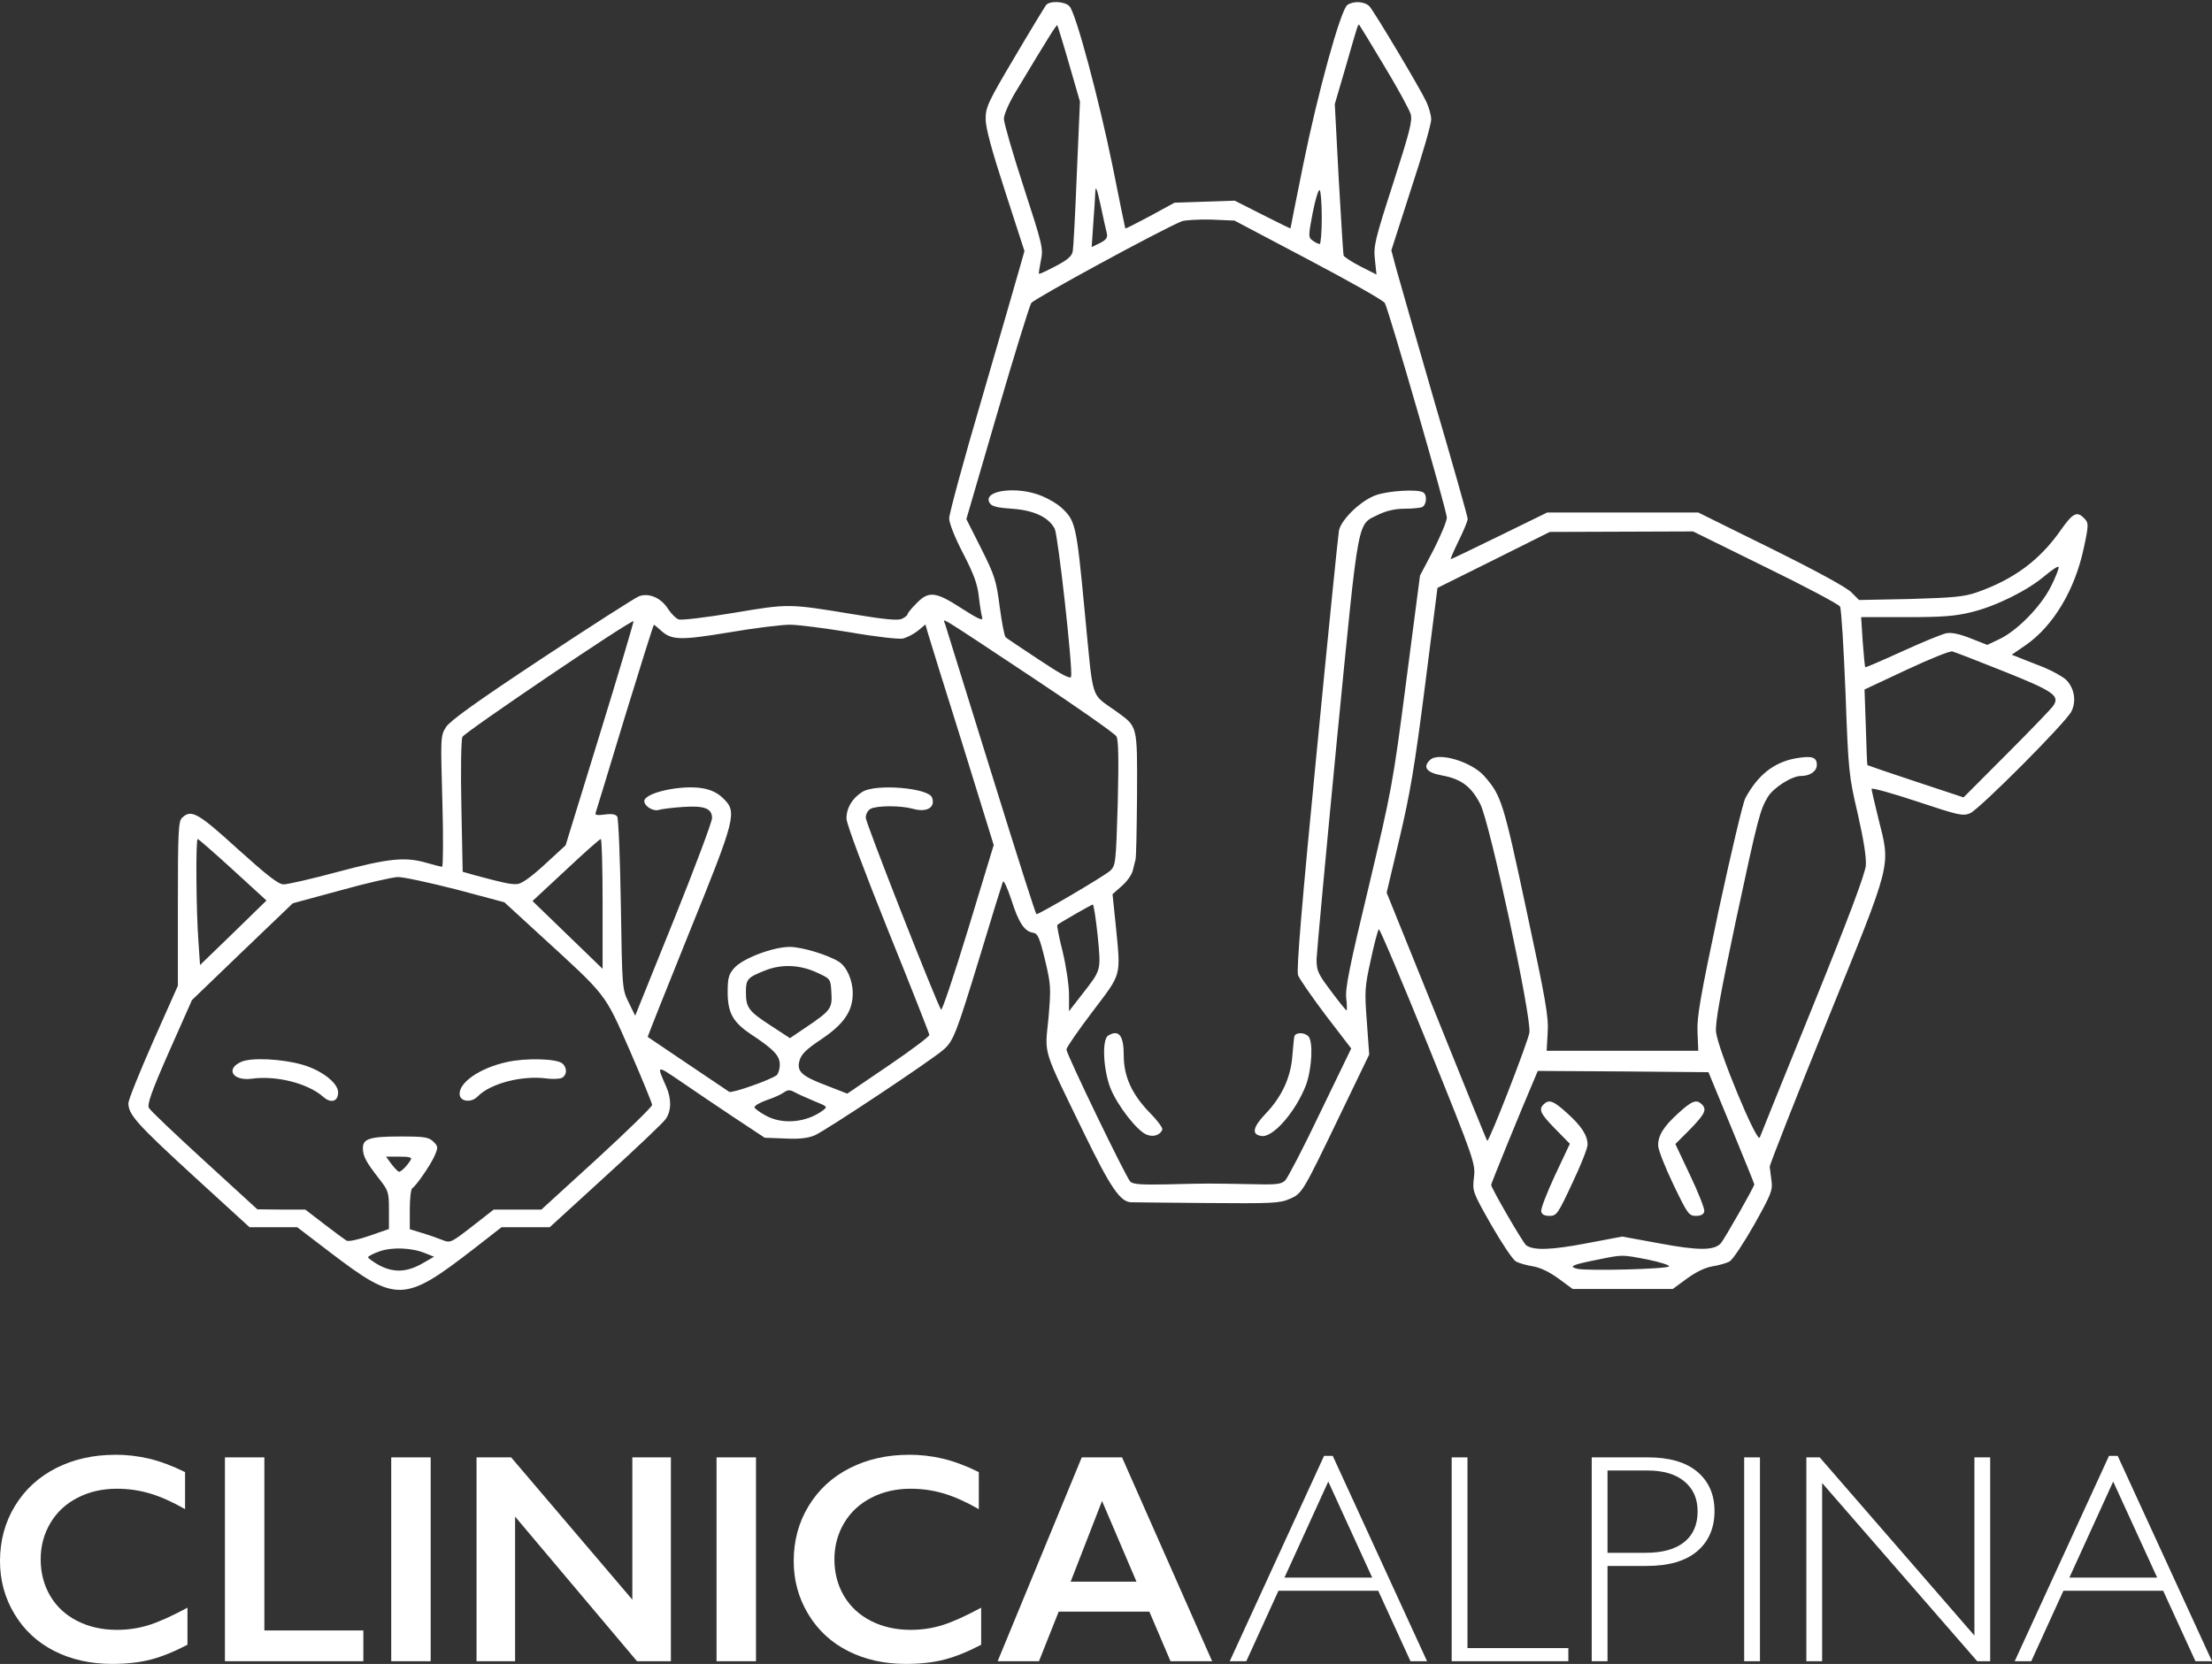 <svg width="210" height="158" viewBox="0 0 210 158" fill="none" xmlns="http://www.w3.org/2000/svg">
    <rect x="0" y="0" width="210" height="158" fill="#333333" stroke="none"/>
    <path d="M99.312 0.479C99.189 0.646 97.828 2.873 96.319 5.434C93.796 9.695 93.573 10.174 93.573 11.299C93.573 12.137 94.142 14.243 95.429 18.193L97.259 23.842L96.789 25.494C96.542 26.38 94.934 31.933 93.227 37.798C91.495 43.663 90.11 48.81 90.11 49.217C90.11 49.672 90.654 51.06 91.446 52.568C92.46 54.531 92.806 55.489 92.93 56.686C93.029 57.547 93.177 58.433 93.252 58.672C93.326 58.984 92.782 58.72 91.322 57.787C88.824 56.159 88.156 56.087 86.993 57.308C86.523 57.763 86.152 58.242 86.152 58.337C86.152 58.433 85.905 58.625 85.608 58.768C85.212 58.936 83.951 58.816 81.081 58.337C74.822 57.308 74.946 57.308 69.652 58.194C67.055 58.625 64.705 58.912 64.433 58.816C64.161 58.72 63.715 58.266 63.419 57.811C62.751 56.757 61.613 56.279 60.673 56.614C60.302 56.757 56.146 59.414 51.446 62.526C45.187 66.668 42.763 68.415 42.342 69.038C41.823 69.876 41.823 69.971 41.996 76.099C42.095 79.523 42.07 82.299 41.971 82.299C41.848 82.299 41.204 82.132 40.536 81.94C38.483 81.342 36.95 81.486 32.101 82.778C29.627 83.448 27.302 83.975 26.931 83.975C26.436 83.975 25.422 83.185 22.577 80.624C18.768 77.153 18.149 76.818 17.283 77.655C16.937 77.967 16.888 79.044 16.888 85.818V93.598L14.537 98.888C13.251 101.809 12.188 104.442 12.188 104.753C12.188 105.831 13.004 106.74 18.298 111.6L23.69 116.531H25.966H28.217L31.384 118.949C37.667 123.736 38.36 123.712 45.063 118.518L47.611 116.531H49.912H52.188L57.482 111.695C60.401 109.038 62.973 106.597 63.196 106.261C63.74 105.495 63.765 104.346 63.245 103.173C62.33 101.091 62.281 101.091 64.705 102.743C65.942 103.604 68.242 105.136 69.776 106.166L72.596 108.033L74.501 108.105C75.837 108.177 76.678 108.081 77.321 107.817C78.236 107.458 88.428 100.684 89.566 99.678C90.506 98.865 90.778 98.17 92.98 90.965C94.118 87.183 95.132 83.927 95.206 83.736C95.28 83.52 95.626 84.262 96.022 85.459C96.715 87.638 97.259 88.451 98.1 88.571C98.521 88.643 98.694 89.026 99.213 91.156C99.782 93.55 99.782 93.814 99.535 96.71C99.189 100.253 98.892 99.319 102.949 107.674C105.423 112.749 106.338 114.113 107.377 114.161C107.599 114.161 110.865 114.209 114.6 114.233C120.71 114.281 121.502 114.257 122.417 113.85C123.629 113.323 123.629 113.323 127.216 105.878L129.987 100.133L129.764 97.021C129.541 94.125 129.566 93.718 130.135 91.156C130.457 89.648 130.803 88.332 130.902 88.236C130.976 88.14 133.079 93.119 135.577 99.272C140.005 110.235 140.08 110.499 139.931 111.791C139.783 113.108 139.783 113.156 141.564 116.292C142.553 118.015 143.592 119.571 143.889 119.763C144.161 119.93 144.903 120.146 145.522 120.241C146.239 120.361 147.08 120.768 147.971 121.414L149.307 122.396H154.056H158.806L160.141 121.414C161.032 120.768 161.873 120.361 162.59 120.241C163.209 120.146 163.951 119.93 164.223 119.763C164.52 119.571 165.559 118.015 166.548 116.268C168.156 113.395 168.305 113.012 168.181 112.126C168.107 111.6 168.033 110.977 168.008 110.786C168.008 110.594 170.457 104.346 173.475 96.902C179.733 81.486 179.486 82.395 178.323 77.703C177.977 76.291 177.68 75.022 177.68 74.903C177.68 74.783 179.61 75.309 181.985 76.099C185.943 77.416 186.338 77.512 187.031 77.225C187.922 76.841 196.134 68.607 196.654 67.553C197.149 66.572 196.926 65.303 196.134 64.537C195.788 64.226 194.873 63.723 194.081 63.388C193.29 63.077 192.275 62.67 191.83 62.502L190.989 62.167L192.349 61.234C194.947 59.414 196.975 56.015 197.816 52.089C198.311 49.815 198.311 49.624 197.816 49.169C197.173 48.523 196.777 48.738 195.689 50.27C193.685 53.167 191.212 55.01 187.649 56.255C186.437 56.662 185.473 56.757 181.341 56.877L176.493 56.973L175.775 56.255C175.355 55.8 172.411 54.196 168.156 52.089L161.23 48.666H154.056H146.882L142.38 50.869C139.882 52.089 137.804 53.095 137.729 53.095C137.68 53.095 138.002 52.329 138.472 51.371C138.942 50.414 139.337 49.48 139.337 49.265C139.337 49.073 137.903 43.998 136.146 38.014C134.415 32.029 132.782 26.356 132.535 25.446L132.089 23.771L133.969 17.93C135.033 14.722 135.874 11.778 135.874 11.347C135.874 10.94 135.652 10.174 135.404 9.647C134.786 8.331 130.481 1.125 130.011 0.599C129.541 0.12 128.478 0.072 127.909 0.479C127.266 0.958 125.089 8.881 123.728 15.608C123.06 18.911 122.516 21.64 122.516 21.688C122.516 21.712 121.329 21.137 119.869 20.395L117.222 19.055L114.353 19.151L111.508 19.246L109.183 20.515C107.921 21.185 106.857 21.736 106.833 21.688C106.808 21.64 106.264 18.983 105.62 15.751C104.334 9.456 102.157 1.293 101.539 0.599C101.093 0.12 99.683 0.048 99.312 0.479ZM101.489 6.056L102.528 9.647L102.231 16.47C102.083 20.228 101.91 23.555 101.836 23.89C101.761 24.321 101.316 24.704 100.203 25.279C99.387 25.71 98.669 26.045 98.644 25.997C98.595 25.949 98.694 25.375 98.818 24.728C99.065 23.603 98.966 23.244 97.185 17.762C96.146 14.578 95.305 11.658 95.305 11.275C95.305 10.892 95.8 9.743 96.443 8.69C99.535 3.543 100.302 2.322 100.376 2.394C100.401 2.418 100.92 4.07 101.489 6.056ZM131.421 6.272C132.683 8.354 133.796 10.413 133.92 10.82C134.118 11.443 133.821 12.544 132.263 17.403C130.531 22.765 130.382 23.364 130.531 24.656L130.679 26.069L129.17 25.303C128.329 24.872 127.612 24.393 127.562 24.273C127.513 24.13 127.315 20.826 127.092 16.948L126.721 9.886L127.736 6.415C128.923 2.298 128.923 2.25 129.047 2.37C129.096 2.418 130.16 4.165 131.421 6.272ZM105.076 22.143C105.175 22.574 105.027 22.765 104.433 23.076L103.641 23.459L103.79 21.257C103.889 20.036 103.963 18.648 103.988 18.169C104.012 17.571 104.161 17.978 104.482 19.462C104.73 20.635 105.002 21.856 105.076 22.143ZM125.484 20.683C125.484 22.047 125.386 23.172 125.287 23.172C125.163 23.172 124.891 23.029 124.643 22.861C124.198 22.55 124.198 22.454 124.619 20.228C124.866 18.959 125.163 17.978 125.287 18.049C125.386 18.121 125.484 19.294 125.484 20.683ZM124.223 24.656C128.082 26.691 131.347 28.534 131.471 28.774C131.842 29.42 137.358 48.499 137.358 49.145C137.358 49.48 136.789 50.845 136.097 52.209L134.81 54.651L133.499 64.705C132.238 74.448 132.114 75.046 129.937 84.214C128.131 91.707 127.686 93.909 127.81 94.795C127.884 95.441 127.884 95.944 127.835 95.944C127.785 95.944 127.117 95.13 126.375 94.125C125.113 92.449 124.99 92.186 124.99 91.061C125.014 90.391 125.88 81.031 126.919 70.282C129.071 48.451 128.799 49.911 130.927 48.834C131.644 48.499 132.46 48.307 133.301 48.307C134.019 48.307 134.761 48.235 134.984 48.164C135.429 47.996 135.528 46.991 135.107 46.751C134.613 46.44 131.941 46.584 130.704 46.991C129.294 47.445 127.365 49.265 127.117 50.366C127.043 50.749 126.078 60.276 124.99 71.527C123.604 85.675 123.06 92.162 123.233 92.593C123.357 92.952 124.544 94.651 125.856 96.399L128.28 99.559L125.361 105.591C123.778 108.919 122.269 111.815 122.021 112.078C121.625 112.461 121.23 112.509 118.533 112.438C114.625 112.366 114.6 112.366 110.815 112.461C108.342 112.509 107.575 112.461 107.303 112.198C106.882 111.767 101.242 100.085 101.242 99.654C101.242 99.463 102.355 97.859 103.716 96.064C106.536 92.329 106.412 92.832 105.917 87.781L105.62 84.909L106.511 84.119C107.006 83.688 107.476 83.017 107.55 82.635C107.649 82.251 107.748 81.797 107.797 81.653C107.871 81.486 107.921 78.685 107.946 75.453C107.97 68.822 108.02 69.038 106.016 67.577C103.468 65.734 103.839 66.883 102.974 58.026C102.182 49.672 102.108 49.432 100.698 48.14C100.376 47.852 99.585 47.374 98.941 47.11C96.591 46.105 93.177 46.56 93.969 47.781C94.167 48.092 94.711 48.212 96.072 48.307C98.15 48.451 99.535 49.097 100.129 50.198C100.45 50.845 101.86 63.436 101.687 64.25C101.638 64.513 100.797 64.082 98.644 62.646C97.012 61.569 95.577 60.611 95.478 60.516C95.354 60.42 95.107 59.103 94.909 57.619C94.588 55.13 94.439 54.651 93.153 52.089L91.743 49.289L94.662 39.282C96.27 33.777 97.729 29.061 97.902 28.774C98.174 28.367 110.147 21.856 112.176 21.018C112.473 20.898 113.759 20.826 114.971 20.85L117.197 20.946L124.223 24.656ZM167.587 53.837C171.372 55.68 174.563 57.38 174.687 57.595C174.811 57.811 175.033 61.497 175.207 65.782C175.479 73.299 175.528 73.682 176.369 77.272C176.938 79.786 177.186 81.366 177.136 82.18C177.062 82.994 175.503 87.159 172.139 95.465C169.443 102.096 167.167 107.746 167.068 108.009C166.821 108.655 163.085 99.631 162.912 97.979C162.838 97.069 163.308 94.46 164.792 87.446C166.92 77.512 167.093 76.913 167.835 75.668C168.379 74.783 170.111 73.682 170.976 73.682C171.842 73.682 172.485 73.227 172.485 72.628C172.485 71.886 172.015 71.743 170.482 72.006C168.379 72.389 166.87 73.61 165.683 75.812C165.46 76.267 164.322 81.055 163.159 86.465C161.428 94.627 161.081 96.591 161.156 98.027L161.23 99.774H154.031H146.833L146.932 98.027C147.031 96.543 146.734 94.891 144.903 86.369C142.726 76.147 142.529 75.549 140.945 73.73C139.758 72.341 136.567 71.384 135.775 72.15C135.033 72.844 135.429 73.371 136.913 73.634C138.744 73.969 139.708 74.711 140.55 76.387C141.465 78.254 145.373 96.399 145.2 98.027C145.101 98.841 141.341 108.512 141.193 108.32C141.143 108.296 138.991 102.982 136.394 96.519L131.644 84.765L132.856 79.642C133.846 75.477 134.316 72.748 135.28 65.16L136.468 55.824L141.811 53.167L147.13 50.51L153.932 50.486L160.735 50.462L167.587 53.837ZM194.724 55.656C193.784 57.571 191.484 59.917 189.777 60.707L188.664 61.234L187.08 60.611C185.992 60.181 185.275 60.037 184.755 60.133C184.335 60.228 182.455 60.994 180.575 61.856C178.694 62.718 177.111 63.388 177.087 63.364C177.037 63.316 176.938 62.215 176.839 60.923L176.691 58.601H180.97C184.434 58.601 185.646 58.505 187.179 58.122C189.529 57.547 192.498 56.063 194.131 54.675C194.823 54.1 195.392 53.717 195.442 53.837C195.491 53.933 195.17 54.77 194.724 55.656ZM56.962 69.66L53.697 80.265L51.693 82.108C50.308 83.377 49.467 83.951 49.046 83.951C48.452 83.975 47.785 83.831 45.187 83.137L43.925 82.778L43.802 76.626C43.728 73.083 43.777 70.258 43.901 69.971C44.099 69.54 59.931 58.816 60.153 58.984C60.178 59.008 58.768 63.819 56.962 69.66ZM98.001 64.322C102.231 67.123 105.843 69.66 105.991 69.923C106.189 70.282 106.214 72.15 106.115 76.291C105.942 81.988 105.917 82.18 105.398 82.682C104.804 83.209 98.496 86.919 98.397 86.8C98.273 86.632 97.111 83.041 93.573 71.647C91.52 65.064 89.788 59.486 89.714 59.223C89.516 58.672 88.799 58.218 98.001 64.322ZM62.775 59.893C63.765 60.803 64.655 60.803 69.281 60.037C71.656 59.63 74.204 59.319 74.996 59.319C75.762 59.319 78.335 59.654 80.685 60.037C83.134 60.468 85.311 60.707 85.707 60.635C86.103 60.54 86.746 60.205 87.142 59.893L87.859 59.295L88.082 60.085C88.205 60.516 89.665 65.231 91.347 70.57L94.34 80.241L91.916 88.212C90.58 92.593 89.417 96.04 89.343 95.872C88.749 94.843 82.194 78.134 82.194 77.655C82.194 77.296 82.392 76.937 82.664 76.794C83.283 76.482 85.534 76.482 86.647 76.794C87.983 77.177 88.849 76.674 88.477 75.716C88.106 74.807 83.109 74.4 81.873 75.19C80.908 75.788 80.339 76.746 80.364 77.751C80.388 78.278 81.996 82.563 84.297 88.308C86.449 93.622 88.205 98.099 88.23 98.266C88.255 98.41 86.498 99.726 84.346 101.187L80.438 103.844L78.533 103.102C76.059 102.168 75.614 101.737 75.911 100.684C76.084 100.085 76.579 99.607 77.989 98.673C80.116 97.237 80.957 96.016 80.957 94.316C80.957 93.072 80.388 91.803 79.646 91.324C78.582 90.654 76.109 89.912 74.971 89.912C73.388 89.912 70.493 91.013 69.702 91.922C69.182 92.521 69.083 92.856 69.083 94.221C69.083 96.16 69.578 97.045 71.236 98.17C73.487 99.654 74.031 100.253 74.031 101.091C74.031 101.522 73.882 101.977 73.734 102.096C73.066 102.575 69.504 103.82 69.232 103.676C69.083 103.58 67.302 102.383 65.249 100.995C63.221 99.631 61.514 98.482 61.489 98.458C61.464 98.458 63.221 94.029 65.397 88.643C69.875 77.608 69.999 77.105 68.663 75.812C68.168 75.309 67.525 74.998 66.733 74.855C64.73 74.496 61.167 75.262 61.167 76.076C61.167 76.53 61.984 77.057 62.503 76.913C62.8 76.818 63.814 76.698 64.779 76.626C66.857 76.482 67.599 76.746 67.599 77.679C67.599 78.038 65.966 82.395 63.963 87.374L60.302 96.447L59.683 95.178C59.065 93.933 59.065 93.838 58.941 85.89C58.867 81.486 58.718 77.727 58.595 77.536C58.446 77.32 58.075 77.248 57.407 77.344C56.715 77.44 56.467 77.392 56.541 77.201C56.591 77.033 57.853 72.963 59.312 68.104C60.796 63.269 62.033 59.319 62.083 59.319C62.107 59.319 62.429 59.582 62.775 59.893ZM190.173 63.723C194.972 65.638 195.59 66.069 194.922 67.027C194.7 67.338 192.721 69.397 190.469 71.647L186.413 75.716L181.861 74.208C179.387 73.394 177.309 72.676 177.284 72.652C177.26 72.628 177.186 71.001 177.136 69.038L177.012 65.471L180.995 63.604C183.197 62.574 185.151 61.784 185.349 61.856C185.547 61.904 187.724 62.742 190.173 63.723ZM22.107 82.587L25.298 85.507L22.157 88.571L18.99 91.635L18.842 89.433C18.619 86.536 18.57 79.666 18.768 79.666C18.842 79.666 20.351 80.983 22.107 82.587ZM57.209 85.818V91.994L53.895 88.787L50.555 85.555L53.697 82.635C55.428 81.007 56.913 79.69 57.036 79.666C57.135 79.666 57.209 82.443 57.209 85.818ZM43.307 84.454L47.883 85.675L51.248 88.763C57.679 94.651 57.358 94.221 59.782 99.726C60.945 102.407 61.91 104.753 61.91 104.921C61.91 105.089 59.535 107.411 56.665 110.044L51.396 114.855H49.12H46.869L44.816 116.459C42.837 117.991 42.763 118.039 42.021 117.752C41.6 117.584 40.734 117.273 40.091 117.082L38.904 116.722V114.855C38.904 113.826 39.003 112.892 39.151 112.821C39.522 112.581 40.883 110.618 41.279 109.709C41.6 108.943 41.6 108.847 41.13 108.392C40.71 107.985 40.314 107.913 38.013 107.913C35.119 107.913 34.451 108.129 34.451 109.014C34.451 109.78 34.748 110.331 35.96 111.887C36.875 113.06 36.925 113.18 36.925 114.903V116.699L35.069 117.345C34.031 117.704 33.066 117.919 32.893 117.8C32.744 117.704 31.779 117.01 30.79 116.244L28.984 114.855H26.708L24.433 114.831L19.411 110.235C16.64 107.698 14.265 105.448 14.142 105.208C13.944 104.897 14.389 103.628 16.047 99.87L18.223 94.963L22.998 90.367L27.797 85.77L32.299 84.55C34.773 83.855 37.222 83.305 37.741 83.281C38.261 83.257 40.759 83.808 43.307 84.454ZM104.21 88.858C104.532 92.234 104.581 92.042 102.677 94.484L101.489 96.016V94.436C101.489 93.574 101.217 91.755 100.896 90.414C100.549 89.05 100.327 87.901 100.376 87.829C100.574 87.638 103.592 85.914 103.74 85.89C103.839 85.89 104.037 87.231 104.21 88.858ZM77.618 92.377C78.855 92.952 78.855 92.952 78.929 94.245C79.028 95.753 78.855 95.968 76.554 97.524L74.996 98.577L73.165 97.38C71.062 96.016 70.815 95.681 70.815 94.197C70.815 92.976 70.963 92.808 72.67 92.138C74.254 91.516 75.985 91.611 77.618 92.377ZM164.372 107.075C165.559 109.972 166.548 112.39 166.548 112.461C166.548 112.677 163.728 117.632 163.382 118.039C162.764 118.757 161.23 118.757 157.544 118.063L154.007 117.417L150.593 118.063C147.328 118.685 145.621 118.757 144.903 118.254C144.606 118.063 141.564 112.797 141.564 112.509C141.564 112.366 144.507 105.16 145.67 102.455L145.992 101.689L154.081 101.737L162.195 101.809L164.372 107.075ZM77.37 104.586C78.558 105.065 78.582 105.089 78.112 105.448C76.554 106.597 74.278 106.812 72.695 105.926C72.151 105.639 71.681 105.28 71.631 105.16C71.582 105.017 72.101 104.705 72.769 104.466C73.437 104.251 74.179 103.916 74.427 103.724C74.822 103.461 74.996 103.461 75.515 103.748C75.861 103.939 76.703 104.299 77.37 104.586ZM39.003 110.116C38.706 110.642 38.087 111.265 37.89 111.265C37.791 111.265 37.469 110.929 37.172 110.546L36.653 109.828H37.914C38.854 109.828 39.127 109.9 39.003 110.116ZM40.363 118.997L41.204 119.332L40.042 120.002C38.582 120.816 37.345 120.864 35.96 120.122C35.416 119.81 34.946 119.475 34.946 119.38C34.946 119.284 35.416 119.044 36.01 118.829C37.197 118.398 39.102 118.47 40.363 118.997ZM156.406 119.595C157.569 119.834 158.484 120.122 158.459 120.241C158.385 120.505 150.717 120.696 149.752 120.481C148.886 120.265 149.232 120.098 151.508 119.643C154.081 119.116 153.908 119.116 156.406 119.595Z" fill="white"/>
    <path d="M105.202 98.338C104.608 98.698 104.732 101.498 105.4 103.27C106.043 104.922 107.898 107.315 108.814 107.722C109.482 108.01 110.15 107.794 110.347 107.244C110.397 107.1 109.877 106.382 109.185 105.688C107.478 103.94 106.686 102.24 106.686 100.23C106.686 98.315 106.216 97.716 105.202 98.338Z" fill="white"/>
    <path d="M122.889 98.388C122.84 98.555 122.766 99.417 122.691 100.279C122.543 102.313 121.677 104.157 120.168 105.736C118.931 107.029 118.783 107.747 119.772 107.867C120.861 108.035 123.013 105.545 123.978 103.055C124.547 101.523 124.695 98.866 124.2 98.388C123.805 98.004 123.013 98.028 122.889 98.388Z" fill="white"/>
    <path d="M22.899 100.828C21.39 101.499 22.082 102.648 23.864 102.432C26.238 102.097 29.207 102.863 30.666 104.132C31.409 104.802 32.101 104.611 32.101 103.725C32.101 102.839 30.543 101.618 28.687 101.092C26.758 100.541 23.864 100.397 22.899 100.828Z" fill="white"/>
    <path d="M48.104 100.85C45.482 101.424 43.429 102.885 43.651 104.01C43.775 104.632 44.789 104.704 45.358 104.105C46.546 102.885 49.539 102.095 51.889 102.406C52.433 102.478 53.076 102.454 53.324 102.358C53.843 102.095 53.868 101.377 53.373 100.97C52.804 100.515 49.885 100.443 48.104 100.85Z" fill="white"/>
    <path d="M146.563 104.849C146.043 105.351 146.241 105.758 147.651 107.194L149.037 108.607L147.627 111.599C146.86 113.251 146.266 114.783 146.316 115.022C146.365 115.309 146.612 115.453 147.107 115.453C147.775 115.453 147.899 115.286 149.259 112.365C150.076 110.665 150.719 109.014 150.719 108.703C150.719 107.817 150.15 106.931 148.765 105.686C147.478 104.513 147.058 104.37 146.563 104.849Z" fill="white"/>
    <path d="M159.351 105.686C157.916 106.979 157.397 107.841 157.422 108.798C157.422 109.157 158.065 110.809 158.857 112.461C160.217 115.286 160.341 115.453 161.009 115.453C161.479 115.453 161.751 115.309 161.8 115.022C161.85 114.807 161.256 113.275 160.464 111.623L159.054 108.631L160.464 107.218C161.874 105.758 162.072 105.351 161.553 104.849C161.058 104.37 160.638 104.513 159.351 105.686Z" fill="white"/>
    <path d="M10.929 138.133C12.027 138.133 13.105 138.256 14.159 138.506C15.214 138.757 16.348 139.18 17.57 139.781V143.3C16.378 142.616 15.277 142.123 14.263 141.819C13.252 141.515 12.194 141.362 11.096 141.362C9.718 141.362 8.476 141.645 7.368 142.216C6.26 142.783 5.396 143.584 4.782 144.621C4.168 145.655 3.861 146.806 3.861 148.07C3.861 149.335 4.165 150.522 4.775 151.55C5.386 152.574 6.244 153.368 7.355 153.925C8.463 154.485 9.711 154.762 11.099 154.762C12.16 154.762 13.175 154.609 14.143 154.305C15.107 153.998 16.325 153.451 17.797 152.657V156.176C16.539 156.834 15.384 157.301 14.333 157.578C13.278 157.854 12.05 157.995 10.645 157.995C8.603 157.995 6.778 157.588 5.169 156.777C3.561 155.963 2.296 154.792 1.378 153.264C0.457 151.736 0 150.062 0 148.24C0 146.292 0.474 144.541 1.422 142.99C2.369 141.439 3.671 140.241 5.329 139.4C6.988 138.56 8.857 138.139 10.936 138.139L10.929 138.133Z" fill="white"/>
    <path d="M25.098 138.383V154.819H34.495V157.741H21.354V138.383H25.098Z" fill="white"/>
    <path d="M40.886 138.383V157.741H37.142V138.383H40.886Z" fill="white"/>
    <path d="M48.525 138.383L60.031 151.893V138.383H63.692V157.741H60.475L48.902 144.01V157.741H45.241V138.383H48.528H48.525Z" fill="white"/>
    <path d="M71.771 138.383V157.741H68.026V138.383H71.771Z" fill="white"/>
    <path d="M86.284 138.133C87.382 138.133 88.46 138.256 89.514 138.506C90.569 138.757 91.703 139.18 92.925 139.781V143.3C91.733 142.616 90.632 142.123 89.618 141.819C88.606 141.515 87.549 141.362 86.451 141.362C85.073 141.362 83.831 141.645 82.723 142.216C81.615 142.783 80.751 143.584 80.137 144.621C79.523 145.655 79.216 146.806 79.216 148.07C79.216 149.335 79.52 150.522 80.13 151.55C80.741 152.574 81.599 153.368 82.71 153.925C83.818 154.485 85.066 154.762 86.454 154.762C87.515 154.762 88.53 154.609 89.498 154.305C90.462 153.998 91.68 153.451 93.148 152.657V156.176C91.894 156.834 90.736 157.301 89.684 157.578C88.63 157.854 87.402 157.995 85.997 157.995C83.955 157.995 82.129 157.588 80.521 156.777C78.912 155.963 77.647 154.792 76.73 153.264C75.809 151.736 75.352 150.062 75.352 148.24C75.352 146.292 75.825 144.541 76.773 142.99C77.721 141.439 79.022 140.241 80.681 139.4C82.339 138.56 84.208 138.139 86.287 138.139L86.284 138.133Z" fill="white"/>
    <path d="M106.523 138.383L115.076 157.741H111.125L109.116 153.031H100.509L98.637 157.741H94.713L102.699 138.383H106.523ZM101.644 150.188H107.894L104.624 142.526L101.644 150.188Z" fill="white"/>
    <path d="M126.526 138.242L135.479 157.74H133.907L130.844 151.049H121.373L118.32 157.74H116.748L125.701 138.242H126.522H126.526ZM130.273 149.798L126.102 140.681L121.944 149.798H130.277H130.273Z" fill="white"/>
    <path d="M139.317 138.383V156.493H148.894V157.741H137.818V138.383H139.313H139.317Z" fill="white"/>
    <path d="M151.113 138.383H156.449C158.492 138.383 160.057 138.84 161.141 139.754C162.226 140.668 162.77 141.915 162.77 143.497C162.77 145.078 162.222 146.362 161.128 147.293C160.033 148.227 158.428 148.694 156.312 148.694H152.612V157.741H151.113V138.383ZM152.612 139.63V147.446H156.216C157.834 147.446 159.062 147.106 159.903 146.422C160.744 145.738 161.165 144.774 161.165 143.527C161.165 142.279 160.754 141.388 159.93 140.685C159.109 139.984 157.928 139.63 156.396 139.63H152.612Z" fill="white"/>
    <path d="M167.085 138.383V157.741H165.587V138.383H167.085Z" fill="white"/>
    <path d="M188.942 138.383V157.741H187.711L172.988 140.821V157.741H171.489V138.383H172.757L187.444 155.302V138.383H188.942Z" fill="white"/>
    <path d="M201.046 138.242L210 157.74H208.428L205.364 151.049H195.894L192.84 157.74H191.269L200.222 138.242H201.046ZM204.794 149.798L200.619 140.681L196.461 149.798H204.794Z" fill="white"/>
</svg>
